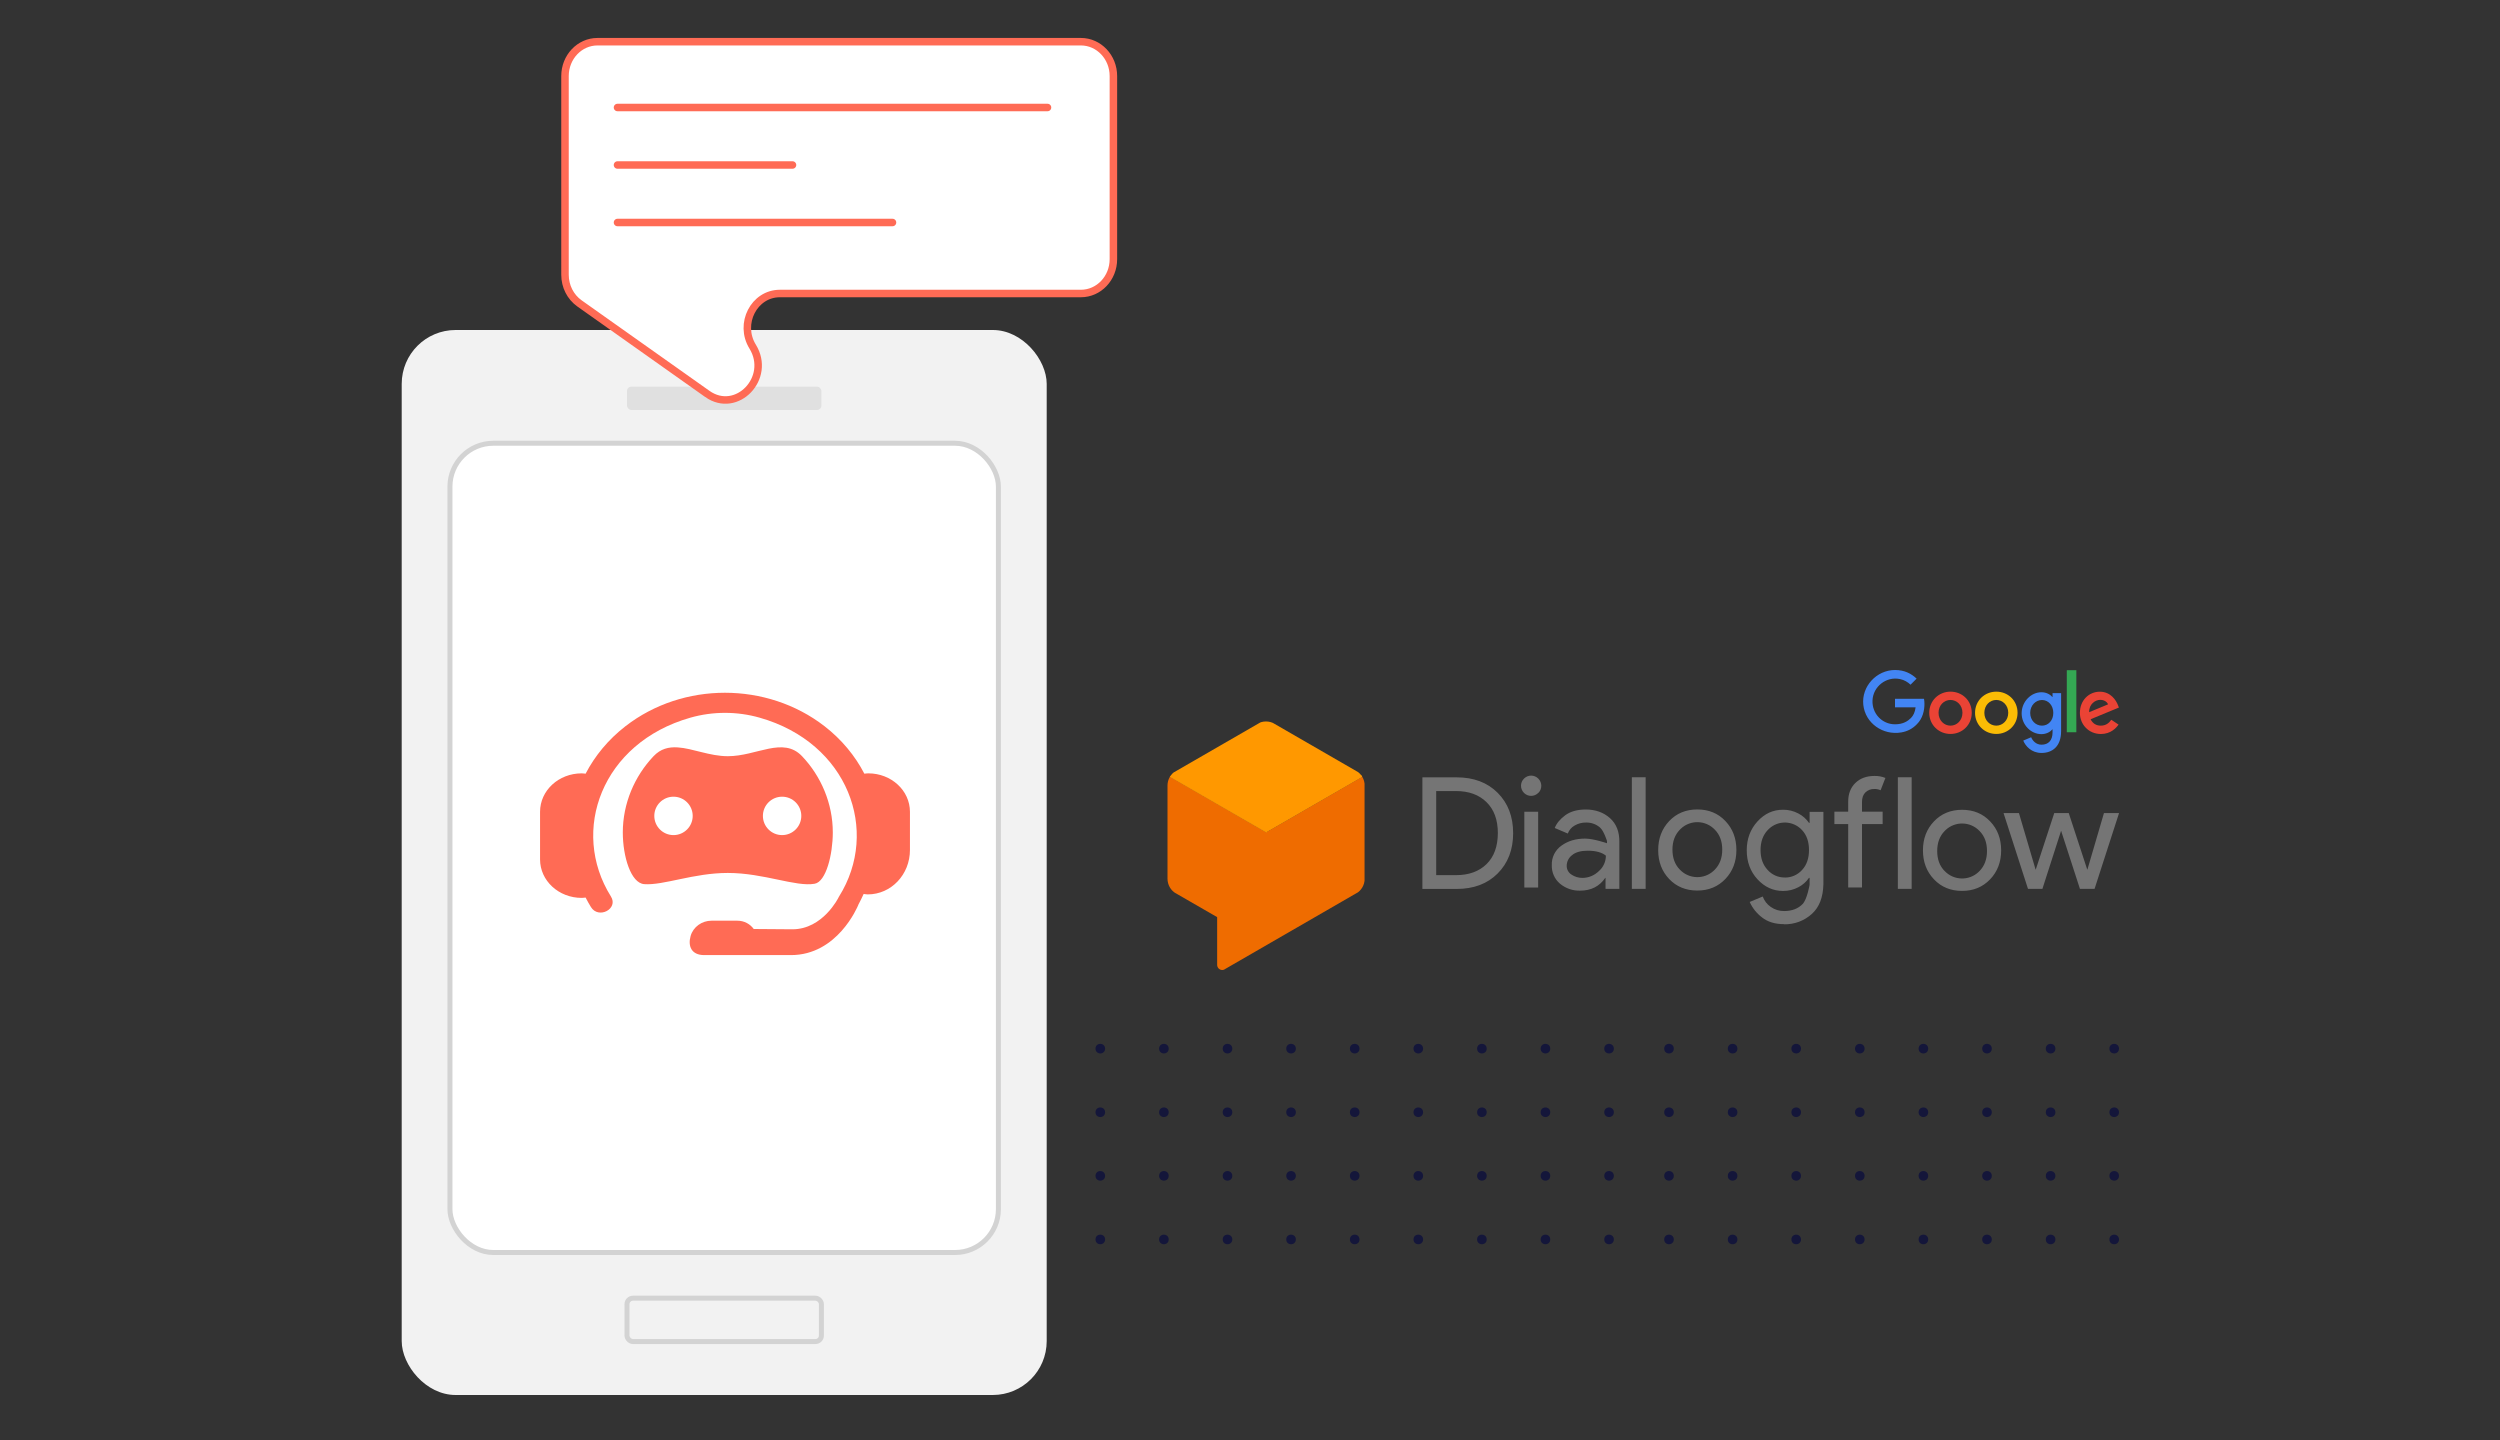 <?xml version="1.0" encoding="UTF-8"?> <svg xmlns="http://www.w3.org/2000/svg" xmlns:xlink="http://www.w3.org/1999/xlink" id="Layer_2" data-name="Layer 2" viewBox="0 0 500 288"><rect x="0" y="0" width="500" height="288" fill="#333333" stroke="none"/><defs><style> .cls-1 { fill: #fbbc05; } .cls-1, .cls-2, .cls-3, .cls-4, .cls-5, .cls-6, .cls-7, .cls-8, .cls-9, .cls-10, .cls-11, .cls-12 { stroke-width: 0px; } .cls-13 { stroke-linecap: round; } .cls-13, .cls-14 { stroke: #ff6b55; stroke-width: 1.5px; } .cls-13, .cls-14, .cls-15, .cls-16 { stroke-miterlimit: 10; } .cls-13, .cls-5, .cls-15 { fill: none; } .cls-2 { fill: #4285f4; } .cls-3 { fill: #e0e0e0; } .cls-4 { fill: #ea4335; } .cls-14, .cls-16 { fill: #fff; } .cls-17 { clip-path: url(#clippath); } .cls-6 { fill: #ff6b55; fill-rule: evenodd; } .cls-7 { fill: #ff9800; } .cls-8 { fill: #14163a; } .cls-9 { fill: #ef6c00; } .cls-15, .cls-16 { stroke: #d3d3d3; } .cls-10 { fill: #34a853; } .cls-11 { fill: #f2f2f2; } .cls-12 { fill: #757575; } </style><clipPath id="clippath"><path class="cls-5" d="m271.19,154.15l-16.28-9.4c-1.06-.61-2.36-.61-3.42,0l-16.29,9.4c-1.05.61-1.7,1.74-1.7,2.96v18.63c0,1.23.65,2.36,1.72,2.97l8.21,4.74v9.53c0,.56.46,1.02,1.03,1.02.18,0,.35-.05.51-.14l26.26-15.15c1.05-.61,1.7-1.73,1.7-2.95v-18.66c0-1.22-.66-2.35-1.72-2.96h0Z"></path></clipPath></defs><g id="Layer_1-2" data-name="Layer 1"><g id="Dotted_pattern" data-name="Dotted pattern"><circle class="cls-8" cx="220.06" cy="209.73" r=".96"></circle><circle class="cls-8" cx="232.78" cy="209.73" r=".96"></circle><circle class="cls-8" cx="245.5" cy="209.73" r=".96"></circle><circle class="cls-8" cx="258.21" cy="209.73" r=".96"></circle><circle class="cls-8" cx="270.94" cy="209.73" r=".96"></circle><circle class="cls-8" cx="283.66" cy="209.73" r=".96"></circle><circle class="cls-8" cx="296.38" cy="209.73" r=".96"></circle><circle class="cls-8" cx="309.09" cy="209.73" r=".96"></circle><circle class="cls-8" cx="321.81" cy="209.73" r=".96"></circle><circle class="cls-8" cx="220.06" cy="222.45" r=".96"></circle><circle class="cls-8" cx="232.78" cy="222.45" r=".96"></circle><circle class="cls-8" cx="245.5" cy="222.45" r=".96"></circle><circle class="cls-8" cx="258.21" cy="222.45" r=".96"></circle><circle class="cls-8" cx="270.94" cy="222.45" r=".96"></circle><circle class="cls-8" cx="283.66" cy="222.45" r=".96"></circle><circle class="cls-8" cx="296.38" cy="222.45" r=".96"></circle><circle class="cls-8" cx="309.09" cy="222.45" r=".96"></circle><circle class="cls-8" cx="321.81" cy="222.45" r=".96"></circle><circle class="cls-8" cx="220.06" cy="235.17" r=".96"></circle><circle class="cls-8" cx="232.78" cy="235.17" r=".96"></circle><circle class="cls-8" cx="245.5" cy="235.17" r=".96"></circle><circle class="cls-8" cx="258.21" cy="235.17" r=".96"></circle><circle class="cls-8" cx="270.94" cy="235.17" r=".96"></circle><circle class="cls-8" cx="283.66" cy="235.17" r=".96"></circle><circle class="cls-8" cx="296.38" cy="235.17" r=".96"></circle><circle class="cls-8" cx="309.09" cy="235.17" r=".96"></circle><circle class="cls-8" cx="321.81" cy="235.17" r=".96"></circle><circle class="cls-8" cx="220.06" cy="247.89" r=".96"></circle><circle class="cls-8" cx="232.78" cy="247.89" r=".96"></circle><circle class="cls-8" cx="245.5" cy="247.89" r=".96"></circle><circle class="cls-8" cx="258.21" cy="247.89" r=".96"></circle><circle class="cls-8" cx="270.94" cy="247.89" r=".96"></circle><circle class="cls-8" cx="283.66" cy="247.89" r=".96"></circle><circle class="cls-8" cx="296.38" cy="247.89" r=".96"></circle><circle class="cls-8" cx="309.09" cy="247.89" r=".96"></circle><circle class="cls-8" cx="321.81" cy="247.89" r=".96"></circle><circle class="cls-8" cx="333.8" cy="209.73" r=".96"></circle><circle class="cls-8" cx="346.52" cy="209.73" r=".96"></circle><circle class="cls-8" cx="359.24" cy="209.73" r=".96"></circle><circle class="cls-8" cx="371.96" cy="209.73" r=".96"></circle><circle class="cls-8" cx="384.68" cy="209.73" r=".96"></circle><circle class="cls-8" cx="397.4" cy="209.73" r=".96"></circle><circle class="cls-8" cx="410.12" cy="209.73" r=".96"></circle><circle class="cls-8" cx="422.84" cy="209.73" r=".96"></circle><circle class="cls-8" cx="333.8" cy="222.45" r=".96"></circle><circle class="cls-8" cx="346.52" cy="222.45" r=".96"></circle><circle class="cls-8" cx="359.24" cy="222.45" r=".96"></circle><circle class="cls-8" cx="371.96" cy="222.45" r=".96"></circle><circle class="cls-8" cx="384.68" cy="222.45" r=".96"></circle><circle class="cls-8" cx="397.4" cy="222.45" r=".96"></circle><circle class="cls-8" cx="410.12" cy="222.45" r=".96"></circle><circle class="cls-8" cx="422.84" cy="222.45" r=".96"></circle><circle class="cls-8" cx="333.8" cy="235.17" r=".96"></circle><circle class="cls-8" cx="346.52" cy="235.17" r=".96"></circle><circle class="cls-8" cx="359.24" cy="235.17" r=".96"></circle><circle class="cls-8" cx="371.96" cy="235.17" r=".96"></circle><circle class="cls-8" cx="384.68" cy="235.17" r=".96"></circle><circle class="cls-8" cx="397.4" cy="235.17" r=".96"></circle><circle class="cls-8" cx="410.12" cy="235.17" r=".96"></circle><circle class="cls-8" cx="422.84" cy="235.17" r=".96"></circle><circle class="cls-8" cx="333.8" cy="247.89" r=".96"></circle><circle class="cls-8" cx="346.52" cy="247.89" r=".96"></circle><circle class="cls-8" cx="359.24" cy="247.89" r=".96"></circle><circle class="cls-8" cx="371.96" cy="247.89" r=".96"></circle><circle class="cls-8" cx="384.68" cy="247.89" r=".96"></circle><circle class="cls-8" cx="397.4" cy="247.89" r=".96"></circle><circle class="cls-8" cx="410.12" cy="247.89" r=".96"></circle><circle class="cls-8" cx="422.84" cy="247.89" r=".96"></circle></g><rect class="cls-11" x="80.34" y="66" width="129" height="213" rx="10.78" ry="10.78"></rect><rect class="cls-3" x="125.4" y="77.33" width="38.88" height="4.67" rx=".88" ry=".88"></rect><rect class="cls-15" x="125.4" y="259.64" width="38.88" height="8.67" rx="1.19" ry="1.19"></rect><rect class="cls-16" x="89.99" y="88.65" width="109.69" height="161.85" rx="8.67" ry="8.67"></rect><path class="cls-14" d="m141.46,78.78l-25.58-18.11c-1.8-1.28-2.88-3.42-2.88-5.71V15.21c0-3.8,2.91-6.87,6.5-6.87h96.68c3.59,0,6.5,3.08,6.5,6.87v36.62c0,3.8-2.91,6.87-6.5,6.87h-60.2c-5.16,0-8.27,6.05-5.45,10.62h0c3.86,6.27-3.19,13.62-9.07,9.46Z"></path><line class="cls-13" x1="123.5" y1="21.5" x2="209.5" y2="21.5"></line><line class="cls-13" x1="123.5" y1="33" x2="158.5" y2="33"></line><line class="cls-13" x1="123.5" y1="44.5" x2="178.5" y2="44.5"></line><g id="layer1"><path id="rect6094-5-9" class="cls-6" d="m144.99,138.55c-7.08,0-14.13,2.23-19.88,6.68-3.46,2.68-6.13,5.94-7.99,9.51-.26-.02-.51-.07-.77-.07-4.62,0-8.34,3.43-8.34,7.7v9.51c0,4.26,3.72,7.7,8.34,7.7.26,0,.52-.05.77-.07.33.64.68,1.27,1.06,1.89,1.52,2.5,5.57.36,4-2.11-8.21-13.12-1.82-30.72,15.88-35.75,4.52-1.29,9.36-1.29,13.88,0,17.7,5.03,24.08,22.64,15.88,35.75l-.07.11-.05.11s-3.11,6.35-9.22,6.35l-7.73-.06c-.72-.98-1.88-1.66-3.27-1.66h-5.18c-1.91,0-3.66,1.23-4.18,3.07-.57,2.03.17,3.81,2.73,3.81h17.34c9.27,0,13.28-9.58,13.47-10.03v-.03c.39-.71.73-1.44,1.07-2.17.27.03.54.09.82.09,4.68,0,8.44-3.96,8.44-8.89v-7.62c0-4.26-3.72-7.7-8.34-7.7-.27,0-.52.04-.78.07-1.85-3.57-4.52-6.83-7.98-9.51-5.75-4.45-12.84-6.68-19.91-6.68h0Zm-9.44,10.93c-1.79-.12-3.42.26-4.84,1.76-3.8,4-6.15,9.45-6.15,15.25,0,4.78,1.6,10.14,4.29,10.34,3.84.28,9.89-2.24,16.71-2.24,7.22,0,13.59,2.83,17.37,2.16,2.29-.4,3.63-5.88,3.63-10.26,0-5.8-2.35-11.25-6.15-15.25-3.8-4-9.05,0-14.85,0-3.62,0-7.03-1.57-10.01-1.76Zm-.85,9.86c2.12,0,3.84,1.72,3.84,3.84,0,2.12-1.72,3.84-3.84,3.84-2.12,0-3.84-1.72-3.84-3.84,0-2.12,1.72-3.84,3.84-3.84Zm21.72,0c2.12,0,3.84,1.72,3.84,3.84,0,2.12-1.72,3.84-3.84,3.84-2.12,0-3.84-1.72-3.84-3.84,0-2.12,1.72-3.84,3.84-3.84Z"></path></g><g><path class="cls-4" d="m394.35,142.56c0,2.44-1.91,4.23-4.25,4.23s-4.25-1.8-4.25-4.23,1.91-4.23,4.25-4.23,4.25,1.78,4.25,4.23Zm-1.86,0c0-1.52-1.11-2.57-2.39-2.57s-2.39,1.04-2.39,2.57,1.11,2.57,2.39,2.57,2.39-1.06,2.39-2.57Z"></path><path class="cls-1" d="m403.51,142.56c0,2.44-1.91,4.23-4.25,4.23s-4.25-1.8-4.25-4.23,1.91-4.23,4.25-4.23,4.25,1.78,4.25,4.23Zm-1.86,0c0-1.52-1.11-2.57-2.39-2.57s-2.39,1.04-2.39,2.57,1.11,2.57,2.39,2.57,2.39-1.06,2.39-2.57Z"></path><path class="cls-2" d="m412.22,138.59v7.64c0,3.1-1.79,4.36-3.92,4.36-2,0-3.2-1.36-3.65-2.47l1.58-.67c.28.68.97,1.49,2.08,1.49,1.36,0,2.2-.85,2.2-2.46v-.6h-.06c-.4.51-1.19.95-2.17.95-2.06,0-3.95-1.83-3.95-4.17s1.89-4.21,3.95-4.21c.98,0,1.76.44,2.17.94h.06v-.76h1.72v-.03Zm-1.56,3.99c0-1.49-.99-2.58-2.26-2.58s-2.36,1.09-2.36,2.58,1.07,2.55,2.36,2.55,2.26-1.07,2.26-2.55Z"></path><path class="cls-10" d="m415.27,134.04v12.41h-1.91v-12.41h1.91Z"></path><path class="cls-4" d="m422.27,143.96l1.44.96c-.47.69-1.59,1.88-3.53,1.88-2.41,0-4.2-1.86-4.2-4.23,0-2.52,1.81-4.23,3.99-4.23s3.27,1.75,3.62,2.69l.19.48-5.66,2.34c.43.85,1.11,1.28,2.05,1.28s1.6-.47,2.09-1.17h0Zm-4.44-1.52l3.78-1.57c-.21-.53-.83-.9-1.57-.9-.95,0-2.26.83-2.21,2.47Z"></path><path class="cls-2" d="m379,141.48v-1.72h5.8c.06.3.09.65.09,1.04,0,1.29-.35,2.89-1.49,4.02-.85.89-1.89,1.46-3.17,1.67-3.65.61-7.18-1.85-7.57-5.53s2.66-6.96,6.35-6.96c1.92,0,3.29.75,4.31,1.73l-1.21,1.21c-.55-.52-1.24-.95-2.13-1.13-2.73-.57-5.37,1.5-5.48,4.28-.11,2.62,1.91,4.77,4.51,4.77,1.64,0,2.58-.66,3.18-1.26.49-.49.81-1.18.93-2.13h-4.11Z"></path></g><g><g class="cls-17"><g><path class="cls-9" d="m272.91,155.08l-19.7,11.38-19.71-11.38v22.62l9.92,5.72v11.31l29.49-17.03v-22.63Z"></path><g><path class="cls-7" d="m253.24,166.43l-19.6-11.31,19.6-11.31,19.59,11.31-19.59,11.31Z"></path><path class="cls-7" d="m252.89,166.08l-19.13-11.04-.12.07,19.6,11.31,19.59-11.31-.46-.27-19.48,11.24Z"></path><path class="cls-7" d="m253.34,166.57v-.14l-19.48-11.25-.12.07,19.6,11.31Z"></path></g></g></g><path class="cls-12" d="m418.9,177.78h-2.91l-3.77-11.63-3.74,11.63h-2.88l-4.89-15.16h3.08l3.33,11.3h.03l3.7-11.3h2.9l3.7,11.3h.03l3.31-11.3h3.02l-4.9,15.16Zm-32.11-13.5c1.47-1.54,3.34-2.32,5.62-2.32s4.16.77,5.62,2.32c1.47,1.54,2.2,3.47,2.2,5.79s-.73,4.24-2.2,5.79c-1.47,1.54-3.34,2.32-5.62,2.32s-4.16-.77-5.62-2.32c-1.47-1.54-2.2-3.47-2.2-5.79s.73-4.24,2.2-5.79Zm2.13,9.91c1.82,1.93,4.87,2.02,6.8.2.07-.06.13-.13.2-.2.98-1.01,1.48-2.34,1.48-3.99,0-1.66-.49-2.99-1.48-3.99-1.82-1.93-4.87-2.02-6.8-.2-.07.06-.13.13-.2.2-.98,1.01-1.48,2.34-1.48,3.99s.49,2.99,1.47,3.99h0Zm-6.6,3.58h-2.75v-22.32h2.76v22.32Zm-7.45-22.58c.76-.02,1.51.11,2.21.4l-.96,2.46c-.4-.18-.83-.27-1.26-.25-.65-.03-1.29.22-1.77.67-.46.45-.69,1.09-.69,1.93v1.94h4.13v2.48h-4.13v12.68h-2.76v-12.68h-2.76v-2.48h2.76v-2.02c0-1.55.48-2.8,1.44-3.73.96-.93,2.22-1.4,3.79-1.4h0Zm-18.06,29.64c-1.8,0-3.27-.45-4.41-1.35-1.07-.81-1.91-1.87-2.46-3.09l2.61-1.09c.3.85.86,1.57,1.6,2.08.77.55,1.71.84,2.66.83,1.57,0,2.81-.47,3.72-1.41.9-.94,1.39-3.84,1.39-3.84v-1.39h-.12c-.54.79-1.27,1.43-2.12,1.87-.95.51-2.01.76-3.08.75-1.97,0-3.67-.78-5.1-2.33s-2.15-3.49-2.15-5.79.72-4.23,2.15-5.79,3.13-2.34,5.1-2.33c1.07-.02,2.13.24,3.08.75.85.44,1.57,1.08,2.12,1.87h.12v-2.2h2.76v14.48c-.06,2.61-.82,4.6-2.33,5.95-1.51,1.37-3.5,2.1-5.54,2.06h0Zm.15-9.32c1.31.02,2.56-.53,3.43-1.49.94-.99,1.41-2.33,1.41-4.01s-.47-3.02-1.41-4.01c-1.75-1.89-4.71-2-6.59-.24-.09.08-.18.17-.26.26-.95,1.01-1.43,2.34-1.43,3.99,0,1.66.48,2.99,1.43,3.99.87.97,2.12,1.52,3.42,1.5h0Zm-23.12-11.3c1.47-1.54,3.34-2.32,5.62-2.32s4.16.77,5.62,2.32c1.47,1.54,2.2,3.47,2.2,5.79,0,2.32-.73,4.24-2.2,5.79-1.47,1.54-3.34,2.32-5.62,2.32s-4.16-.77-5.62-2.3c-1.47-1.54-2.2-3.47-2.2-5.79s.73-4.25,2.2-5.81Zm2.13,9.71c1.82,1.93,4.87,2.02,6.8.2.07-.06.13-.13.2-.2.98-1.01,1.48-2.34,1.48-3.99,0-1.66-.49-2.99-1.48-3.99-1.82-1.93-4.87-2.02-6.8-.2-.07.06-.13.13-.2.2-.98,1.01-1.48,2.34-1.48,3.99s.49,2.99,1.48,3.99h0Zm-6.85,3.86h-2.75v-22.32h2.76v22.32Zm-13.07.35c-1.48.05-2.92-.45-4.06-1.4-1.08-.92-1.68-2.28-1.63-3.7-.06-1.54.67-3.01,1.93-3.9,1.29-.94,2.87-1.41,4.75-1.41,1.68,0,4.36.93,4.36.93v-.44s-.61-2.01-1.38-2.69c-.78-.68-1.79-1.04-2.83-1.01-.79-.01-1.57.19-2.25.59-.64.35-1.13.93-1.38,1.61l-2.61-1.11c.35-.92,1.05-1.76,2.08-2.53s2.4-1.16,4.1-1.17c1.95,0,3.56.57,4.85,1.71,1.28,1.14,1.93,2.74,1.89,4.82v9.35h-2.76v-2.2h-.06c-1.15,1.68-2.82,2.55-5.02,2.55h0Zm.47-2.55c1.2-.01,2.36-.49,3.22-1.33.92-.78,1.44-1.92,1.44-3.12-.81-.66-2.02-.99-3.64-.99-1.39,0-2.44.3-3.14.9-.66.51-1.05,1.28-1.06,2.11-.01.72.35,1.39.96,1.77.65.44,1.42.67,2.21.66h0Zm-8.86-17c-.79.79-2.07.8-2.86,0-.79-.79-.8-2.07,0-2.86.79-.79,2.07-.8,2.86,0,.38.38.6.9.6,1.43,0,.54-.2,1.06-.59,1.43Zm-.03,18.93h-2.76v-15.16h2.76v15.16Zm-23.15.28v-22.32h6.83c3.43,0,6.17,1.03,8.23,3.1s3.09,4.75,3.09,8.06c0,3.3-1.03,5.99-3.09,8.06s-4.8,3.1-8.23,3.1h-6.83Zm2.76-2.76h3.95c2.58,0,4.62-.74,6.12-2.21s2.25-3.54,2.26-6.2c0-2.64-.75-4.7-2.26-6.18-1.51-1.49-3.55-2.23-6.12-2.23h-3.95v16.81Z"></path></g><rect class="cls-5" width="500" height="288"></rect></g></svg> 